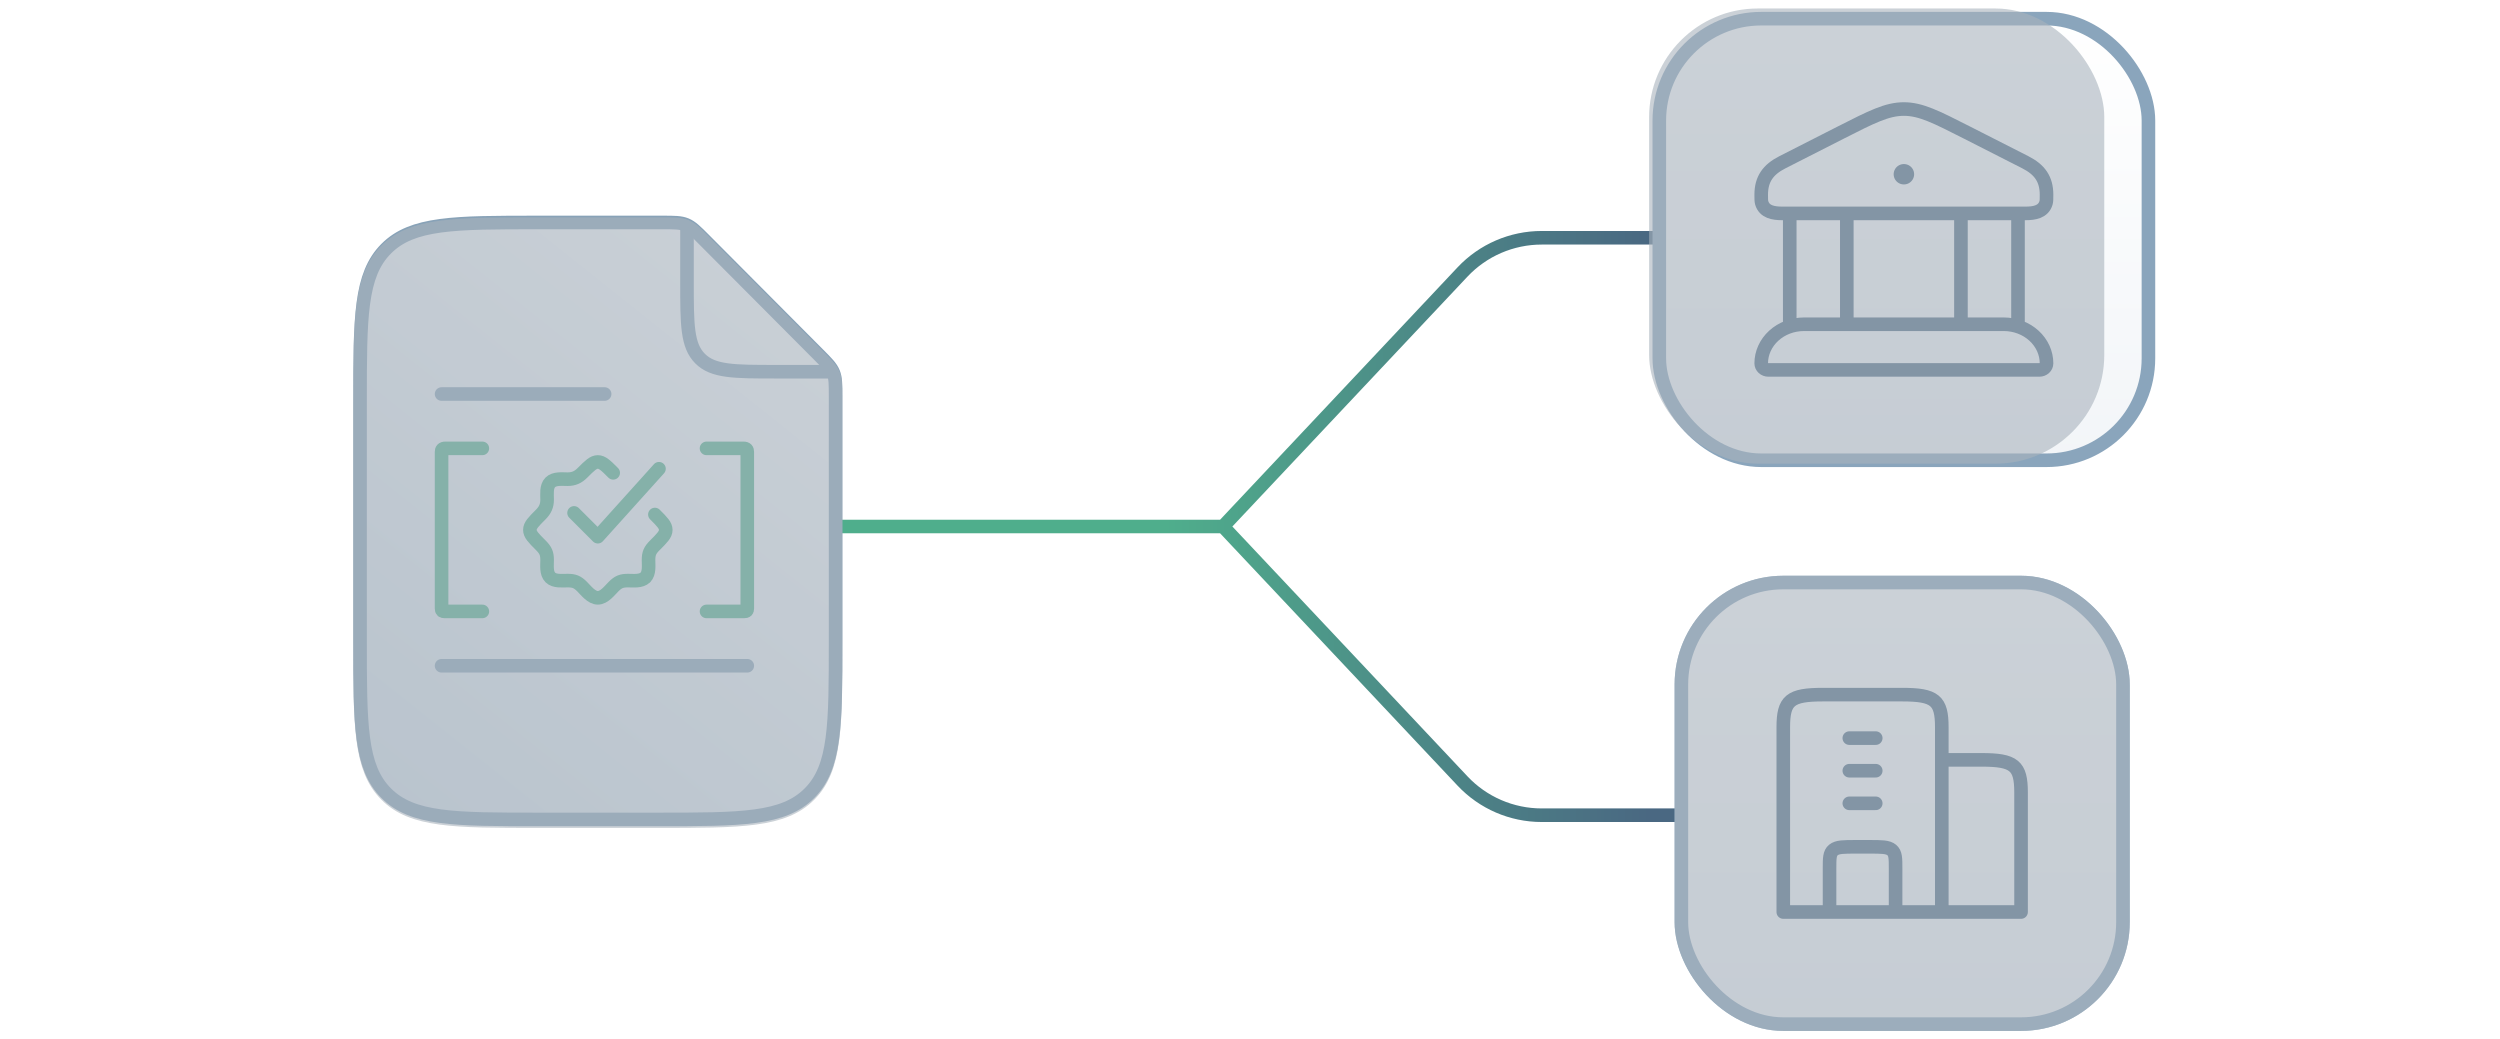 <svg width="368" height="153" viewBox="0 0 368 153" fill="none" xmlns="http://www.w3.org/2000/svg">
<path d="M123 77.5H180.03M180.03 77.5L215.283 40.035C218.307 36.822 222.523 35 226.936 35H247M180.03 77.5L215.285 114.965C218.309 118.178 222.525 120 226.937 120H247" stroke="url(#paint0_linear_686_2643)" stroke-width="2"/>
<path d="M53 94.259V59.11C53 46.685 53 40.468 56.846 36.61C60.687 32.748 66.877 32.748 79.25 32.748H97.502C99.287 32.748 100.184 32.748 100.989 33.082C101.79 33.416 102.424 34.049 103.689 35.323L120.436 52.142C121.705 53.416 122.335 54.048 122.668 54.857C123 55.661 123 56.562 123 58.354V94.259C123 106.684 123 112.901 119.154 116.759C115.313 120.621 109.123 120.621 96.75 120.621H79.25C66.877 120.621 60.687 120.621 56.846 116.759C53 112.901 53 106.684 53 94.259Z" fill="url(#paint1_linear_686_2643)"/>
<path d="M65 98.001H110M53 94.259V59.11C53 46.685 53 40.468 56.846 36.61C60.687 32.748 66.877 32.748 79.25 32.748H97.502C99.287 32.748 100.184 32.748 100.989 33.082C101.79 33.416 102.424 34.049 103.689 35.323L120.436 52.142C121.705 53.416 122.335 54.048 122.668 54.857C123 55.661 123 56.562 123 58.354V94.259C123 106.684 123 112.901 119.154 116.759C115.313 120.621 109.123 120.621 96.75 120.621H79.25C66.877 120.621 60.687 120.621 56.846 116.759C53 112.901 53 106.684 53 94.259Z" stroke="#88A2B7" stroke-width="2" stroke-linecap="round" stroke-linejoin="round"/>
<path d="M101.125 33.414V41.535C101.125 47.747 101.125 50.854 103.05 52.782C104.966 54.716 108.059 54.716 114.25 54.716H122.205" stroke="#88A2B7" stroke-width="2" stroke-linecap="round" stroke-linejoin="round"/>
<path d="M104 66L109.434 66C109.887 66 110 66.208 110 66.519L110 89.584C110 89.896 109.887 90 109.547 90L104 90" stroke="#4FAE8C" stroke-width="2" stroke-linecap="round"/>
<path d="M71 66L65.566 66C65.113 66 65 66.208 65 66.519L65 89.584C65 89.896 65.113 90 65.453 90L71 90" stroke="#4FAE8C" stroke-width="2" stroke-linecap="round"/>
<path d="M65 58H89" stroke="#88A2B7" stroke-width="2" stroke-linecap="round"/>
<path d="M90.262 69.6C89.196 68.532 88.662 68 88 68C87.338 68 86.804 68.533 85.738 69.6C85.098 70.24 84.464 70.536 83.552 70.536C82.756 70.536 81.622 70.382 81 71.009C80.382 71.632 80.536 72.761 80.536 73.552C80.536 74.464 80.239 75.098 79.599 75.738C78.533 76.804 78 77.338 78 78C78 78.662 78.533 79.196 79.6 80.262C80.316 80.979 80.536 81.442 80.536 82.448C80.536 83.244 80.382 84.378 81.009 85C81.632 85.617 82.761 85.464 83.552 85.464C84.523 85.464 84.992 85.654 85.685 86.347C86.275 86.937 87.066 88 88 88C88.934 88 89.725 86.937 90.315 86.347C91.009 85.654 91.477 85.464 92.448 85.464C93.239 85.464 94.368 85.618 94.991 85M94.991 85C95.618 84.378 95.464 83.244 95.464 82.448C95.464 81.442 95.684 80.979 96.4 80.262C97.467 79.196 98 78.662 98 78C98 77.338 97.467 76.804 96.401 75.738M94.991 85H95" stroke="#4FAE8C" stroke-width="2" stroke-linecap="round" stroke-linejoin="round"/>
<path d="M84.5 75.5L88 79L97 69" stroke="#4FAE8C" stroke-width="2" stroke-linecap="round" stroke-linejoin="round"/>
<g style="mix-blend-mode:soft-light" opacity="0.6" filter="url(#filter0_n_686_2643)">
<path d="M53 94.511V59.362C53 46.937 53 40.72 56.846 36.862C60.687 33 66.877 33 79.25 33H97.502C99.287 33 100.184 33 100.989 33.334C101.79 33.668 102.424 34.3 103.689 35.575L120.436 52.394C121.705 53.668 122.335 54.3 122.668 55.109C123 55.913 123 56.813 123 58.606V94.511C123 106.936 123 113.153 119.154 117.011C115.313 120.873 109.123 120.873 96.75 120.873H79.25C66.877 120.873 60.687 120.873 56.846 117.011C53 113.153 53 106.936 53 94.511Z" fill="#A8B3BC"/>
<path d="M65.187 72.543H110.754M65.187 85.724H110.754M65.187 98.904H110.754M65.187 59.362H88.744M53 94.511V59.362C53 46.937 53 40.72 56.846 36.862C60.687 33 66.877 33 79.25 33H97.502C99.287 33 100.184 33 100.989 33.334C101.79 33.668 102.424 34.3 103.689 35.575L120.436 52.394C121.705 53.668 122.335 54.3 122.668 55.109C123 55.913 123 56.813 123 58.606V94.511C123 106.936 123 113.153 119.154 117.011C115.313 120.873 109.123 120.873 96.75 120.873H79.25C66.877 120.873 60.687 120.873 56.846 117.011C53 113.153 53 106.936 53 94.511Z" stroke="#A8B3BC" stroke-width="2" stroke-linecap="round" stroke-linejoin="round"/>
</g>
<rect x="244.25" y="2.75" width="72" height="65" rx="15" fill="url(#paint2_linear_686_2643)"/>
<rect x="244.25" y="2.75" width="72" height="65" rx="15" stroke="#8AA5BC" stroke-width="2"/>
<path d="M259.25 28.664C259.25 26.366 260.262 24.959 262.358 23.891L270.989 19.5C275.51 17.202 277.772 16.05 280.25 16.05C282.728 16.05 284.99 17.202 289.511 19.5L298.142 23.891C300.236 24.959 301.25 26.366 301.25 28.664C301.25 29.286 301.25 29.599 301.176 29.855C300.786 31.198 299.452 31.412 298.165 31.412H262.335C261.048 31.412 259.716 31.2 259.324 29.855C259.25 29.597 259.25 29.286 259.25 28.664Z" stroke="#4A6882" stroke-width="2"/>
<path d="M280.246 25.649H280.26" stroke="#4A6882" stroke-width="3" stroke-linecap="round" stroke-linejoin="round"/>
<path d="M263.45 31.41V47.73M271.85 31.41V47.73M288.65 31.41V47.73M297.05 31.41V47.73M294.95 47.73H265.55C263.879 47.73 262.277 48.337 261.095 49.417C259.914 50.497 259.25 51.962 259.25 53.49C259.25 53.745 259.361 53.989 259.558 54.169C259.754 54.349 260.022 54.45 260.3 54.45H300.2C300.478 54.45 300.746 54.349 300.942 54.169C301.139 53.989 301.25 53.745 301.25 53.49C301.25 51.962 300.586 50.497 299.405 49.417C298.223 48.337 296.621 47.73 294.95 47.73Z" stroke="#4A6882" stroke-width="2"/>
<g style="mix-blend-mode:soft-light" opacity="0.6" filter="url(#filter1_n_686_2643)">
<rect x="242.75" y="1.25" width="67" height="67" rx="16" fill="#A8B3BC"/>
</g>
<rect x="247.5" y="85.75" width="65" height="65" rx="15" fill="url(#paint3_linear_686_2643)"/>
<rect x="247.5" y="85.75" width="65" height="65" rx="15" stroke="#8AA5BC" stroke-width="2"/>
<path d="M285.833 134.25H262.5V107.05C262.5 103.079 263.507 102.25 268.333 102.25H280C284.826 102.25 285.833 103.079 285.833 107.05V134.25ZM285.833 134.25V111.85H291.667C296.493 111.85 297.5 112.679 297.5 116.65V134.25H285.833Z" stroke="#4A6882" stroke-width="2" stroke-linejoin="round"/>
<path d="M272.219 108.65H276.108M272.219 113.45H276.108M272.219 118.25H276.108" stroke="#4A6882" stroke-width="2" stroke-linecap="round" stroke-linejoin="round"/>
<path d="M279.031 134.25V127.85C279.031 126.342 279.031 125.588 278.461 125.119C277.891 124.65 276.976 124.65 275.142 124.65H273.197C271.364 124.65 270.448 124.65 269.878 125.119C269.309 125.588 269.309 126.342 269.309 127.85V134.25" stroke="#4A6882" stroke-width="2" stroke-linejoin="round"/>
<g style="mix-blend-mode:soft-light" opacity="0.6" filter="url(#filter2_n_686_2643)">
<rect x="246.5" y="84.75" width="67" height="67" rx="16" fill="#A8B3BC"/>
</g>
<defs>
<filter id="filter0_n_686_2643" x="52" y="32" width="72" height="89.873" filterUnits="userSpaceOnUse" color-interpolation-filters="sRGB">
<feFlood flood-opacity="0" result="BackgroundImageFix"/>
<feBlend mode="normal" in="SourceGraphic" in2="BackgroundImageFix" result="shape"/>
<feTurbulence type="fractalNoise" baseFrequency="2 2" stitchTiles="stitch" numOctaves="3" result="noise" seed="4959" />
<feColorMatrix in="noise" type="luminanceToAlpha" result="alphaNoise" />
<feComponentTransfer in="alphaNoise" result="coloredNoise1">
<feFuncA type="discrete" tableValues="1 1 1 1 1 1 1 1 1 1 1 1 1 1 1 1 1 1 1 1 1 1 1 1 1 1 1 1 1 1 1 1 1 1 1 1 1 1 1 1 1 1 1 1 1 1 1 1 1 1 1 0 0 0 0 0 0 0 0 0 0 0 0 0 0 0 0 0 0 0 0 0 0 0 0 0 0 0 0 0 0 0 0 0 0 0 0 0 0 0 0 0 0 0 0 0 0 0 0 0 "/>
</feComponentTransfer>
<feComposite operator="in" in2="shape" in="coloredNoise1" result="noise1Clipped" />
<feFlood flood-color="rgba(0, 0, 0, 0.25)" result="color1Flood" />
<feComposite operator="in" in2="noise1Clipped" in="color1Flood" result="color1" />
<feMerge result="effect1_noise_686_2643">
<feMergeNode in="shape" />
<feMergeNode in="color1" />
</feMerge>
</filter>
<filter id="filter1_n_686_2643" x="242.75" y="1.25" width="67" height="67" filterUnits="userSpaceOnUse" color-interpolation-filters="sRGB">
<feFlood flood-opacity="0" result="BackgroundImageFix"/>
<feBlend mode="normal" in="SourceGraphic" in2="BackgroundImageFix" result="shape"/>
<feTurbulence type="fractalNoise" baseFrequency="2 2" stitchTiles="stitch" numOctaves="3" result="noise" seed="9074" />
<feColorMatrix in="noise" type="luminanceToAlpha" result="alphaNoise" />
<feComponentTransfer in="alphaNoise" result="coloredNoise1">
<feFuncA type="discrete" tableValues="1 1 1 1 1 1 1 1 1 1 1 1 1 1 1 1 1 1 1 1 1 1 1 1 1 1 1 1 1 1 1 1 1 1 1 1 1 1 1 1 1 1 1 1 1 1 1 1 1 1 1 0 0 0 0 0 0 0 0 0 0 0 0 0 0 0 0 0 0 0 0 0 0 0 0 0 0 0 0 0 0 0 0 0 0 0 0 0 0 0 0 0 0 0 0 0 0 0 0 0 "/>
</feComponentTransfer>
<feComposite operator="in" in2="shape" in="coloredNoise1" result="noise1Clipped" />
<feFlood flood-color="rgba(0, 0, 0, 0.25)" result="color1Flood" />
<feComposite operator="in" in2="noise1Clipped" in="color1Flood" result="color1" />
<feMerge result="effect1_noise_686_2643">
<feMergeNode in="shape" />
<feMergeNode in="color1" />
</feMerge>
</filter>
<filter id="filter2_n_686_2643" x="246.5" y="84.75" width="67" height="67" filterUnits="userSpaceOnUse" color-interpolation-filters="sRGB">
<feFlood flood-opacity="0" result="BackgroundImageFix"/>
<feBlend mode="normal" in="SourceGraphic" in2="BackgroundImageFix" result="shape"/>
<feTurbulence type="fractalNoise" baseFrequency="2 2" stitchTiles="stitch" numOctaves="3" result="noise" seed="9074" />
<feColorMatrix in="noise" type="luminanceToAlpha" result="alphaNoise" />
<feComponentTransfer in="alphaNoise" result="coloredNoise1">
<feFuncA type="discrete" tableValues="1 1 1 1 1 1 1 1 1 1 1 1 1 1 1 1 1 1 1 1 1 1 1 1 1 1 1 1 1 1 1 1 1 1 1 1 1 1 1 1 1 1 1 1 1 1 1 1 1 1 1 0 0 0 0 0 0 0 0 0 0 0 0 0 0 0 0 0 0 0 0 0 0 0 0 0 0 0 0 0 0 0 0 0 0 0 0 0 0 0 0 0 0 0 0 0 0 0 0 0 "/>
</feComponentTransfer>
<feComposite operator="in" in2="shape" in="coloredNoise1" result="noise1Clipped" />
<feFlood flood-color="rgba(0, 0, 0, 0.25)" result="color1Flood" />
<feComposite operator="in" in2="noise1Clipped" in="color1Flood" result="color1" />
<feMerge result="effect1_noise_686_2643">
<feMergeNode in="shape" />
<feMergeNode in="color1" />
</feMerge>
</filter>
<linearGradient id="paint0_linear_686_2643" x1="242.741" y1="79.009" x2="171.5" y2="79.009" gradientUnits="userSpaceOnUse">
<stop stop-color="#4A6882"/>
<stop offset="1" stop-color="#4FAE8C"/>
</linearGradient>
<linearGradient id="paint1_linear_686_2643" x1="123" y1="33.001" x2="53" y2="121" gradientUnits="userSpaceOnUse">
<stop stop-color="white"/>
<stop offset="1" stop-color="#D1DDE7"/>
</linearGradient>
<linearGradient id="paint2_linear_686_2643" x1="280.25" y1="1.75" x2="280.25" y2="68.75" gradientUnits="userSpaceOnUse">
<stop stop-color="white"/>
<stop offset="1" stop-color="#F2F5F8"/>
</linearGradient>
<linearGradient id="paint3_linear_686_2643" x1="280" y1="84.75" x2="280" y2="151.75" gradientUnits="userSpaceOnUse">
<stop stop-color="white"/>
<stop offset="1" stop-color="#F2F5F8"/>
</linearGradient>
</defs>
</svg>
